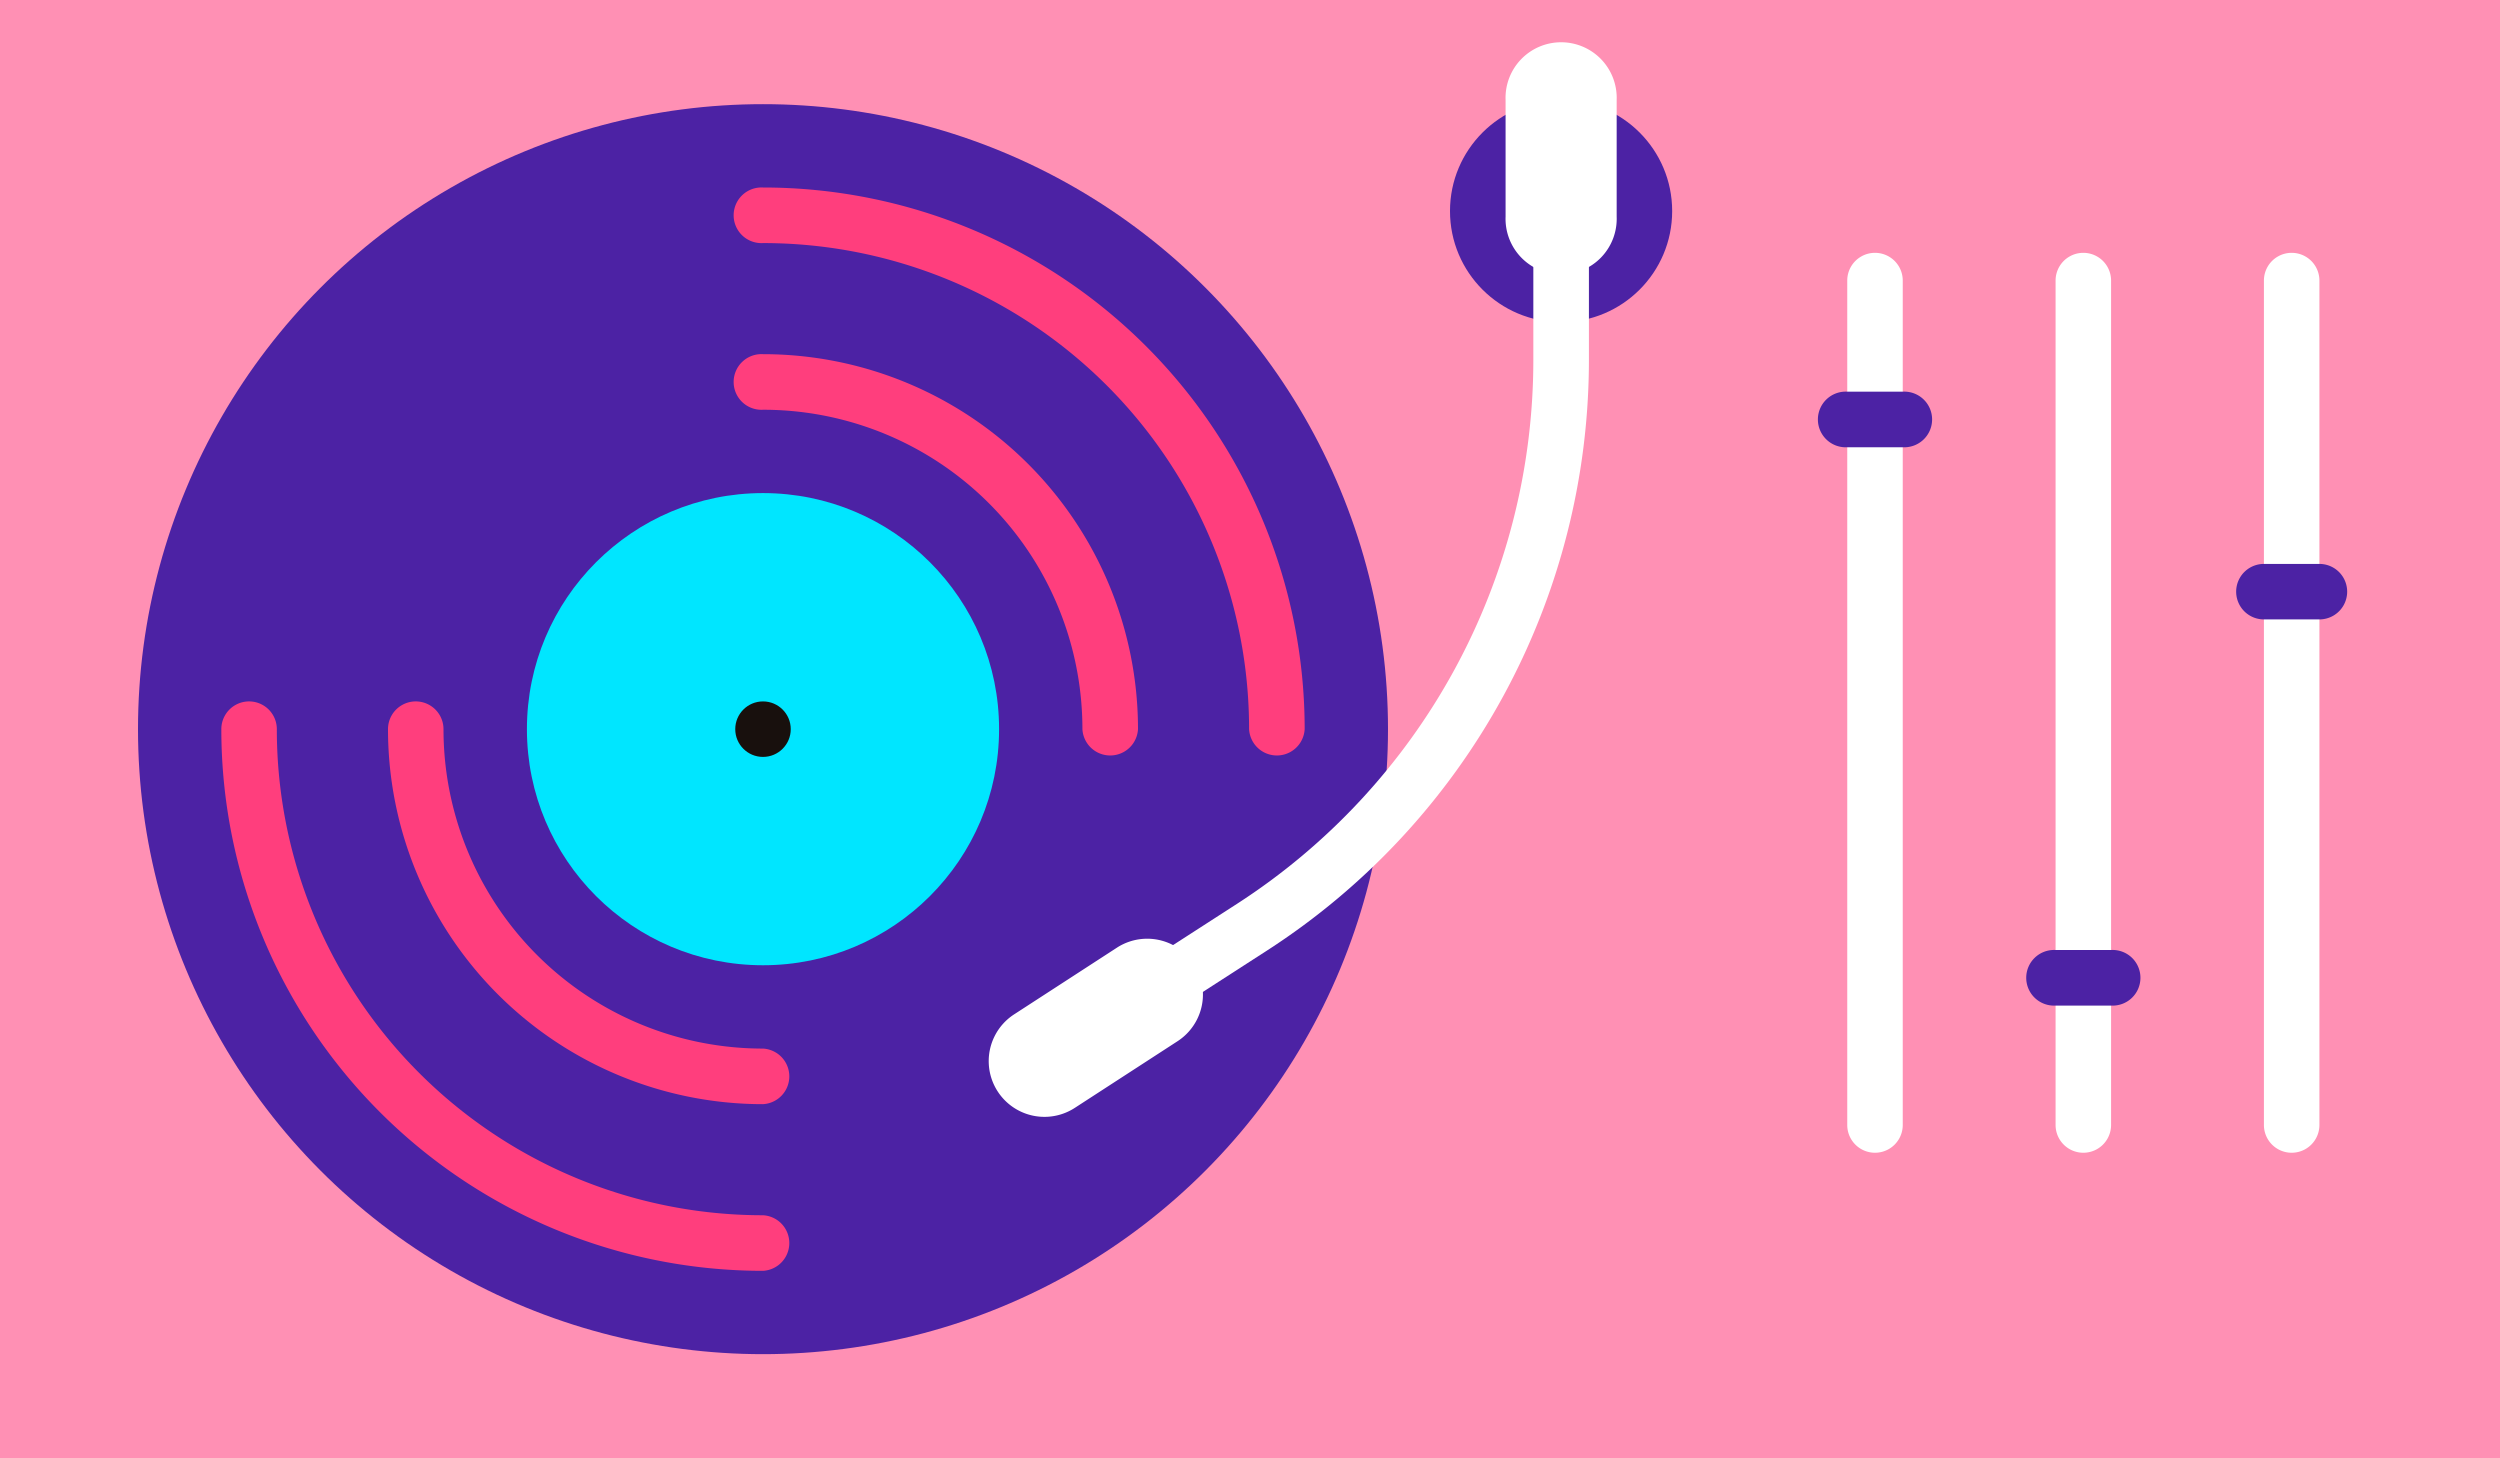 <?xml version="1.0" encoding="UTF-8"?> <svg xmlns="http://www.w3.org/2000/svg" viewBox="0 0 300 175"> <defs> <style>.cls-1{fill:#ff90b4;}.cls-2{fill:#4c22a4;}.cls-3{fill:#ff3e7d;}.cls-4{fill:#00e6ff;}.cls-5{fill:#18100d;}.cls-6{fill:#fff;}</style> </defs> <g id="Layer_2" data-name="Layer 2"> <g id="Layer_4" data-name="Layer 4"> <rect class="cls-1" width="300" height="175"></rect> <circle class="cls-2" cx="91.56" cy="87.5" r="75"></circle> <path class="cls-3" d="M91.56,29.17A58.31,58.31,0,0,1,149.89,87.5a3.34,3.34,0,0,0,6.67,0,65,65,0,0,0-65-65,3.34,3.34,0,1,0,0,6.67Z"></path> <path class="cls-3" d="M91.56,145.83A58.31,58.31,0,0,1,33.22,87.5a3.33,3.33,0,0,0-6.66,0,65,65,0,0,0,65,65,3.34,3.34,0,0,0,0-6.67Z"></path> <path class="cls-3" d="M91.56,49.17A38.31,38.31,0,0,1,129.89,87.5a3.34,3.34,0,0,0,6.67,0,45,45,0,0,0-45-45,3.34,3.34,0,1,0,0,6.67Z"></path> <path class="cls-3" d="M91.56,125.83A38.33,38.33,0,0,1,53.22,87.5a3.33,3.33,0,0,0-6.66,0,45,45,0,0,0,45,45,3.34,3.34,0,0,0,0-6.67Z"></path> <circle class="cls-4" cx="91.56" cy="87.5" r="28.33"></circle> <circle class="cls-5" cx="91.56" cy="87.5" r="3.33"></circle> <line class="cls-6" x1="275" y1="33.67" x2="275" y2="135"></line> <path class="cls-6" d="M271.67,33.67V135a3.33,3.33,0,1,0,6.66,0V33.67a3.33,3.33,0,1,0-6.66,0"></path> <line class="cls-6" x1="250" y1="33.67" x2="250" y2="135"></line> <path class="cls-6" d="M246.67,33.67V135a3.33,3.33,0,0,0,6.66,0V33.67a3.33,3.33,0,1,0-6.66,0"></path> <line class="cls-6" x1="225" y1="33.67" x2="225" y2="135"></line> <path class="cls-6" d="M221.67,33.67V135a3.33,3.33,0,0,0,6.66,0V33.67a3.33,3.33,0,1,0-6.66,0"></path> <path class="cls-2" d="M228.33,53.67h-6.66a3.34,3.34,0,1,1,0-6.67h6.66a3.34,3.34,0,1,1,0,6.67Z"></path> <path class="cls-2" d="M253.33,120.67h-6.66a3.34,3.34,0,1,1,0-6.67h6.66a3.34,3.34,0,1,1,0,6.67Z"></path> <path class="cls-2" d="M278.33,74.33h-6.66a3.33,3.33,0,1,1,0-6.66h6.66a3.33,3.33,0,1,1,0,6.66Z"></path> <circle class="cls-2" cx="187.33" cy="25.33" r="13.33"></circle> <path class="cls-6" d="M184,9.67V43.19a77.66,77.66,0,0,1-35.56,65.27l-24.91,16.07a3.33,3.33,0,1,0,3.61,5.6l24.91-16.07a84.35,84.35,0,0,0,38.62-70.87V9.67a3.34,3.34,0,1,0-6.67,0Z"></path> <path class="cls-6" d="M180.67,12V26A6.67,6.67,0,1,0,194,26V12a6.67,6.67,0,1,0-13.33,0"></path> <path class="cls-6" d="M134,113.74l-12.33,8A6.67,6.67,0,1,0,129,132.93l12.33-8A6.67,6.67,0,0,0,134,113.74"></path> </g> </g> </svg> 